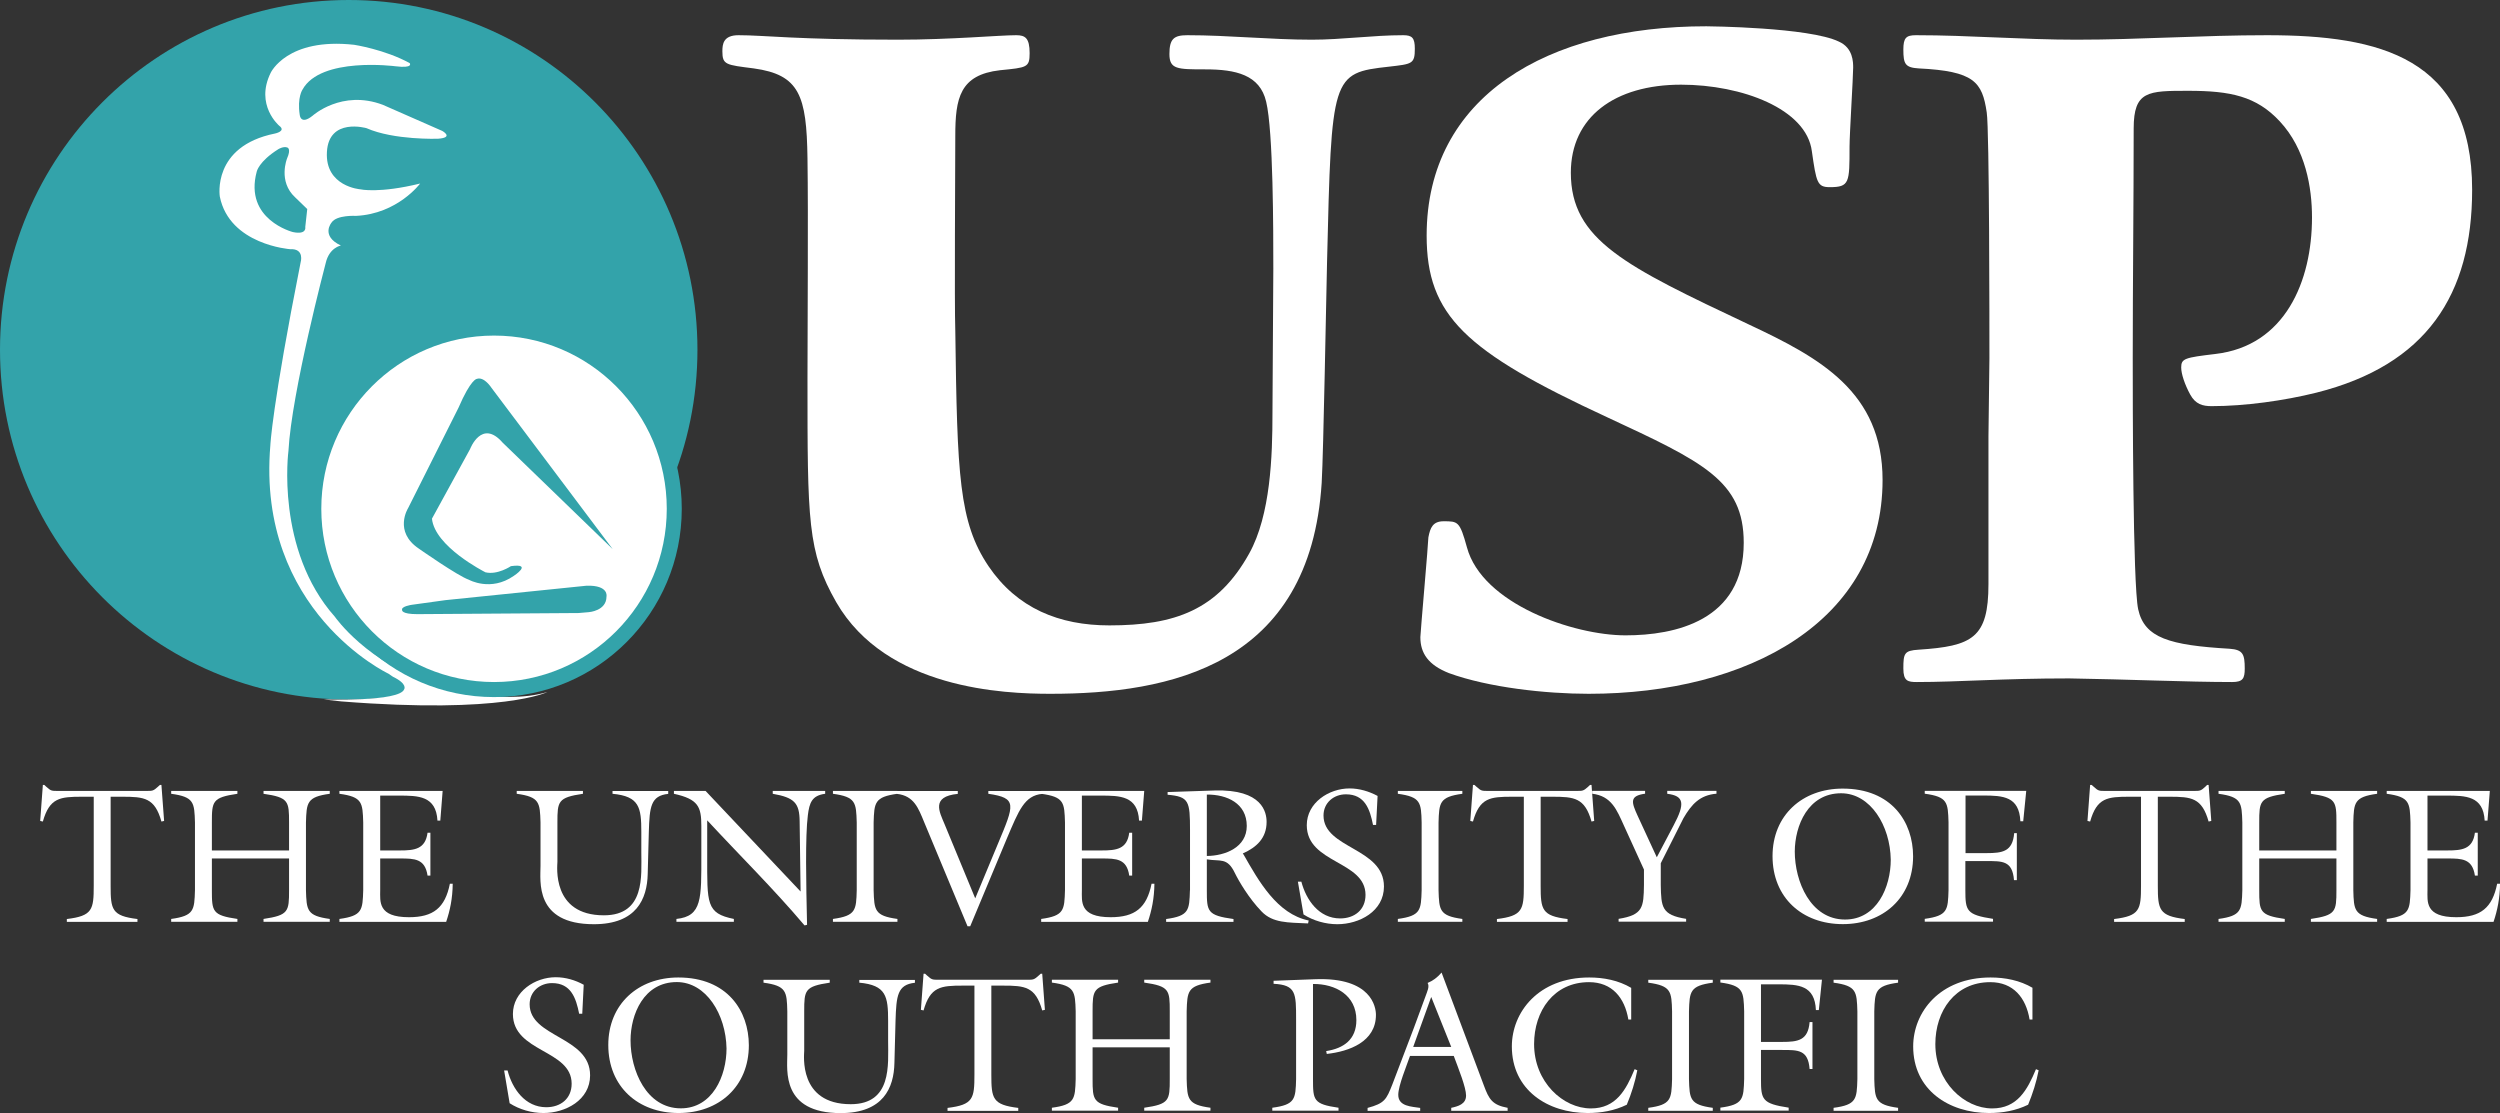 <?xml version="1.0" encoding="UTF-8"?> <svg xmlns="http://www.w3.org/2000/svg" width="146" height="65" viewBox="0 0 146 65" fill="none"><rect x="0" y="0" width="146" height="65" fill="#333333" stroke="none"/><g clip-path="url(#clip0)"><path d="M55.789 7.935C55.789 5.733 56.051 4.369 58.403 4.101C59.974 3.945 60.13 3.945 60.13 3.106C60.13 2.212 59.868 2.056 59.345 2.056C58.353 2.056 55.527 2.318 52.44 2.318C46.478 2.318 44.645 2.056 43.129 2.056C42.237 2.056 42.187 2.581 42.187 3C42.187 3.788 42.393 3.788 44.02 3.995C46.689 4.364 47.107 5.571 47.157 9.243C47.208 12.809 47.157 18.532 47.157 22.098C47.157 30.442 47.157 32.225 48.834 35.164C51.765 40.256 58.67 40.518 61.339 40.518C68.299 40.518 76.513 38.892 77.187 28.189C77.293 26.351 77.449 17.33 77.5 15.279C77.761 4.42 77.761 4.263 81.111 3.894C82.47 3.738 82.626 3.738 82.626 2.844C82.626 2.212 82.47 2.056 81.947 2.056C80.169 2.056 78.391 2.318 76.613 2.318C74.206 2.318 71.749 2.056 69.341 2.056C68.556 2.056 68.294 2.268 68.294 3.157C68.294 4.051 68.762 4.051 70.389 4.051C72.166 4.051 73.577 4.364 73.944 5.94C74.362 7.672 74.362 13.496 74.362 15.698L74.312 24.143C74.312 26.608 74.206 30.073 72.952 32.326C71.119 35.629 68.611 36.523 64.789 36.523C61.858 36.523 59.4 35.528 57.728 33.063C56.001 30.492 55.9 27.765 55.789 19.315C55.734 17.693 55.789 9.718 55.789 7.935Z" fill="white"></path><path d="M83.316 13.759C83.316 18.426 85.567 20.527 93.832 24.355C99.482 26.982 101.834 28.083 101.834 31.699C101.834 36.265 97.805 37.104 94.93 37.104C91.893 37.104 86.56 35.27 85.668 31.962C85.25 30.442 85.144 30.442 84.308 30.442C83.684 30.442 83.523 30.811 83.417 31.386C83.417 31.699 82.949 36.998 82.949 37.21C82.949 38.154 83.417 38.836 84.621 39.311C86.922 40.15 90.271 40.518 92.779 40.518C102.091 40.518 109.942 36.27 109.942 28.032C109.942 22.891 106.281 20.896 102.146 18.956C94.93 15.547 91.737 14.021 91.737 10.087C91.737 6.834 94.3 4.945 98.173 4.945C101.728 4.945 105.495 6.359 105.812 8.829C106.074 10.668 106.13 10.93 106.86 10.93C108.013 10.93 108.013 10.668 108.013 8.571C108.013 7.839 108.225 4.48 108.225 3.955C108.225 3.637 108.225 2.798 107.389 2.429C105.661 1.591 99.749 1.535 99.648 1.535C90.377 1.53 83.316 5.627 83.316 13.759Z" fill="white"></path><path d="M144.373 11.082C144.373 3.369 138.985 2.056 132.393 2.056C128.626 2.056 124.964 2.318 121.253 2.318C118.115 2.318 115.028 2.056 111.891 2.056C111.317 2.056 111.156 2.212 111.156 2.894C111.156 3.733 111.261 3.945 112.047 3.995C115.29 4.152 115.764 4.783 116.025 6.566C116.182 7.561 116.182 19.002 116.182 20.941L116.126 25.507V34.114C116.126 37.261 115.184 37.735 112.047 37.942C111.211 37.993 111.156 38.154 111.156 39.043C111.156 39.776 111.418 39.831 111.941 39.831C114.399 39.831 116.912 39.619 120.835 39.619C124.234 39.67 127.739 39.831 130.358 39.831C130.988 39.831 131.093 39.619 131.093 39.043C131.093 38.205 130.988 37.942 130.207 37.887C126.702 37.68 125.236 37.261 124.869 35.578C124.552 34.109 124.552 23.194 124.552 20.886C124.552 16.481 124.607 11.915 124.607 7.506C124.607 5.303 125.443 5.303 127.8 5.303C130.257 5.303 131.773 5.617 133.138 7.086C134.654 8.713 135.021 10.971 135.021 12.698C135.021 16.425 133.45 20.204 129.371 20.673C127.593 20.886 127.382 20.936 127.382 21.461C127.382 21.83 127.588 22.456 127.906 23.037C128.218 23.613 128.641 23.719 129.16 23.719C131.093 23.719 133.395 23.401 135.278 22.931C141.704 21.315 144.373 17.218 144.373 11.082Z" fill="white"></path><path d="M34.089 57.51C33.596 57.237 33.026 57.07 32.452 57.07C31.254 57.07 29.954 57.904 29.954 59.217C29.954 61.464 33.384 61.288 33.384 63.288C33.384 64.167 32.734 64.662 31.903 64.662C30.67 64.662 29.919 63.591 29.642 62.515H29.441L29.763 64.429C30.337 64.798 31.052 65 31.737 65C33.026 65 34.462 64.247 34.462 62.798C34.462 60.525 30.931 60.59 30.931 58.651C30.931 57.908 31.526 57.413 32.241 57.413C33.349 57.413 33.641 58.292 33.822 59.202H34.004L34.089 57.51Z" fill="white"></path><path d="M39.523 57.353C41.24 57.353 42.394 59.242 42.429 61.232C42.429 62.838 41.608 64.727 39.76 64.727C37.74 64.727 36.824 62.5 36.824 60.757C36.824 59.242 37.594 57.353 39.523 57.353ZM39.614 57.085C37.272 57.085 35.524 58.636 35.524 61.03C35.524 63.459 37.262 65 39.629 65C41.98 65 43.733 63.459 43.733 61.04C43.728 59.04 42.484 57.085 39.614 57.085Z" fill="white"></path><path d="M50.184 57.222V57.388C51.755 57.535 51.866 58.186 51.866 59.616V60.798C51.866 62.166 52.103 64.485 49.681 64.485C46.609 64.485 46.966 61.586 46.966 61.368V59.065C46.966 57.828 46.991 57.605 48.457 57.388V57.222H44.589V57.388C45.934 57.57 45.949 57.908 45.979 59.065V61.586C45.979 62.485 45.621 65.005 49.096 65.005C51.584 65.005 52.204 63.53 52.234 62.081L52.299 59.621C52.345 58.136 52.41 57.505 53.432 57.393V57.227H50.184V57.222Z" fill="white"></path><path d="M60.664 56.969C60.382 57.227 60.337 57.217 59.969 57.217H54.832C54.465 57.217 54.419 57.227 54.138 56.969L54.027 56.868H53.936L53.78 58.974L53.936 59.01C54.329 57.616 54.943 57.56 56.233 57.56H56.907V62.757C56.907 64.151 56.842 64.52 55.336 64.702V64.874H59.466V64.702C57.96 64.52 57.894 64.151 57.894 62.757V57.56H58.569C59.858 57.56 60.473 57.616 60.866 59.01L61.022 58.974L60.866 56.868H60.775L60.664 56.969Z" fill="white"></path><path d="M63.807 61.166H68.314V63.02C68.314 64.257 68.294 64.48 66.823 64.692V64.864H70.691V64.692C69.346 64.51 69.336 64.177 69.301 63.02V59.06C69.336 57.904 69.346 57.565 70.691 57.383V57.217H66.823V57.383C68.294 57.595 68.314 57.823 68.314 59.06V60.692H63.807V59.06C63.807 57.823 63.832 57.6 65.297 57.383V57.217H61.43V57.383C62.774 57.565 62.784 57.904 62.82 59.06V63.02C62.784 64.177 62.774 64.515 61.43 64.692V64.864H65.297V64.692C63.832 64.48 63.807 64.252 63.807 63.02V61.166Z" fill="white"></path><path d="M74.382 57.454C75.692 57.52 75.692 58.005 75.692 59.535V63.02C75.662 64.177 75.646 64.515 74.302 64.692V64.864H78.169V64.692C76.699 64.48 76.679 64.252 76.679 63.02V57.464C77.993 57.454 79.212 58.116 79.212 59.575C79.212 60.702 78.472 61.227 77.449 61.383L77.484 61.55C78.794 61.404 80.355 60.843 80.355 59.267C80.355 58.828 80.108 57.065 76.82 57.186L74.377 57.277V57.454H74.382Z" fill="white"></path><path d="M84.752 61.141H82.531L83.583 58.222L84.752 61.141ZM84.898 61.661C85.19 62.449 85.618 63.505 85.618 63.98C85.618 64.485 85.144 64.611 84.752 64.697V64.869H88.045V64.697C87.149 64.53 86.957 64.202 86.655 63.384L84.188 56.797C83.951 57.08 83.674 57.282 83.372 57.404C83.498 57.616 83.352 57.888 83.251 58.181L82.576 60.015L81.312 63.333C80.965 64.212 80.864 64.434 79.867 64.702V64.874H82.939V64.702C82.435 64.621 81.659 64.621 81.659 63.939C81.659 63.399 82.153 62.232 82.344 61.666H84.898V61.661Z" fill="white"></path><path d="M95.262 57.691C94.522 57.252 93.66 57.085 92.809 57.085C89.848 57.085 88.292 59.111 88.292 61.111C88.292 63.651 90.377 65 92.719 65C93.514 65 94.29 64.864 95.005 64.515C95.277 63.864 95.488 63.192 95.619 62.505L95.463 62.439C94.96 63.651 94.375 64.732 92.91 64.732C91.283 64.732 89.591 63.192 89.591 60.974C89.591 59.04 90.744 57.358 92.799 57.358C94.144 57.358 94.884 58.267 95.096 59.54H95.262V57.691Z" fill="white"></path><path d="M98.636 59.065C98.671 57.908 98.681 57.57 100.026 57.388V57.222H96.259V57.388C97.604 57.57 97.619 57.908 97.649 59.065V63.025C97.614 64.182 97.604 64.52 96.259 64.697V64.869H100.026V64.697C98.681 64.515 98.671 64.182 98.636 63.025V59.065Z" fill="white"></path><path d="M105.681 59.691C105.591 60.762 105.007 60.848 104.065 60.848H102.841V57.484H103.863C105.042 57.484 105.984 57.54 106.049 58.989H106.22L106.402 57.212H100.469V57.378C101.814 57.56 101.824 57.898 101.859 59.055V63.015C101.824 64.172 101.814 64.51 100.469 64.687V64.859H104.458V64.687C102.902 64.45 102.841 64.217 102.841 63.015V61.318H104.065C105.007 61.318 105.591 61.298 105.681 62.429H105.848V59.687H105.681V59.691Z" fill="white"></path><path d="M109.458 59.065C109.494 57.908 109.504 57.57 110.848 57.388V57.222H107.081V57.388C108.426 57.57 108.436 57.908 108.471 59.065V63.025C108.436 64.182 108.426 64.52 107.081 64.697V64.869H110.848V64.697C109.504 64.515 109.494 64.182 109.458 63.025V59.065Z" fill="white"></path><path d="M118.705 57.691C117.964 57.252 117.103 57.085 116.247 57.085C113.286 57.085 111.73 59.111 111.73 61.111C111.73 63.651 113.815 65 116.156 65C116.952 65 117.728 64.864 118.443 64.515C118.71 63.864 118.926 63.192 119.057 62.505L118.901 62.439C118.397 63.651 117.813 64.732 116.343 64.732C114.716 64.732 113.024 63.192 113.024 60.974C113.024 59.04 114.177 57.358 116.232 57.358C117.577 57.358 118.317 58.267 118.528 59.54H118.695V57.691H118.705Z" fill="white"></path><path d="M9.226 45.943C8.944 46.2 8.904 46.19 8.531 46.19H3.394C3.027 46.19 2.981 46.2 2.699 45.943L2.589 45.842H2.503L2.347 47.943L2.503 47.978C2.896 46.584 3.51 46.529 4.799 46.529H5.474V51.726C5.474 53.12 5.404 53.489 3.903 53.671V53.837H8.027V53.671C6.527 53.489 6.461 53.12 6.461 51.726V46.529H7.131C8.42 46.529 9.04 46.584 9.427 47.978L9.584 47.943L9.427 45.842H9.337L9.226 45.943Z" fill="white"></path><path d="M12.374 50.135H16.881V51.989C16.881 53.226 16.856 53.449 15.39 53.666V53.832H19.258V53.666C17.913 53.484 17.903 53.151 17.868 51.989V48.034C17.903 46.877 17.913 46.539 19.258 46.357V46.19H15.39V46.357C16.861 46.569 16.881 46.797 16.881 48.034V49.666H12.374V48.034C12.374 46.797 12.394 46.574 13.864 46.357V46.19H9.997V46.357C11.341 46.539 11.351 46.872 11.386 48.034V51.989C11.351 53.145 11.341 53.484 9.997 53.666V53.832H13.864V53.666C12.394 53.454 12.374 53.226 12.374 51.989V50.135Z" fill="white"></path><path d="M19.822 53.837H26.056C26.283 53.166 26.429 52.469 26.439 51.61H26.273C25.991 53.024 25.296 53.565 23.886 53.565C22.048 53.565 22.204 52.645 22.204 51.979V50.135H23.367C24.208 50.135 24.823 50.145 24.969 51.135H25.135V48.63H24.969C24.843 49.595 24.203 49.666 23.367 49.666H22.204V46.463H23.292C24.425 46.463 25.467 46.473 25.548 47.923H25.714L25.85 46.19H19.822V46.357C21.166 46.539 21.177 46.872 21.212 48.034V51.989C21.177 53.145 21.166 53.484 19.822 53.666V53.837Z" fill="white"></path><path d="M35.771 46.19V46.357C37.342 46.504 37.453 47.155 37.453 48.585V49.767C37.453 51.135 37.69 53.454 35.267 53.454C32.195 53.454 32.553 50.554 32.553 50.337V48.034C32.553 46.797 32.578 46.574 34.044 46.357V46.19H30.176V46.357C31.52 46.539 31.531 46.872 31.566 48.034V50.554C31.566 51.453 31.203 53.974 34.683 53.974C37.171 53.974 37.79 52.499 37.826 51.049L37.891 48.59C37.936 47.105 38.002 46.473 39.024 46.362V46.196H35.771V46.19Z" fill="white"></path><path d="M41.205 46.19H39.357V46.357C40.777 46.67 40.958 47.11 40.958 48.236V49.923C40.958 52.474 41.014 53.509 39.503 53.666V53.832H42.857V53.666C41.23 53.337 41.301 52.767 41.301 49.979V47.908C43.194 49.953 45.188 51.918 46.986 54.045L47.132 54.009C47.077 51.559 47.022 48.847 47.178 47.615C47.268 46.882 47.414 46.458 48.19 46.357V46.19H45.128V46.357C46.397 46.579 46.689 46.898 46.699 47.963L46.755 52.065L41.205 46.19Z" fill="white"></path><path d="M51.02 48.034C51.056 46.877 51.066 46.539 52.41 46.357V46.19H48.643V46.357C49.988 46.539 49.998 46.872 50.033 48.034V51.989C50.003 53.145 49.988 53.484 48.643 53.666V53.832H52.41V53.666C51.066 53.484 51.056 53.151 51.02 51.989V48.034Z" fill="white"></path><path d="M57.718 46.19V46.357C59.42 46.605 59.244 46.973 58.277 49.282L56.953 52.464L55.16 48.125C54.868 47.418 54.354 46.519 55.935 46.362V46.196H52.38V46.362C53.377 46.473 53.634 47.196 53.971 48.014L56.504 54.095H56.66L58.801 48.968C59.496 47.337 59.823 46.453 60.876 46.362V46.196H57.718V46.19Z" fill="white"></path><path d="M60.8 53.837H67.035C67.261 53.166 67.407 52.469 67.418 51.61H67.251C66.969 53.024 66.274 53.565 64.864 53.565C63.026 53.565 63.182 52.645 63.182 51.979V50.135H64.346C65.187 50.135 65.806 50.145 65.947 51.135H66.118V48.63H65.947C65.826 49.595 65.187 49.666 64.346 49.666H63.182V46.463H64.27C65.403 46.463 66.446 46.473 66.521 47.923H66.687L66.823 46.19H60.805V46.357C62.15 46.539 62.16 46.872 62.195 48.034V51.989C62.16 53.145 62.15 53.484 60.805 53.666V53.837H60.8Z" fill="white"></path><path d="M69.492 51.994C69.457 53.151 69.447 53.489 68.102 53.671V53.837H72.036V53.671C70.5 53.459 70.479 53.231 70.479 51.994V50.186C71.265 50.322 71.668 50.049 72.116 50.984C72.353 51.469 72.932 52.459 73.677 53.231C74.327 53.908 75.203 53.873 76.392 53.928L76.427 53.757C74.579 53.378 73.501 51.443 72.635 49.923L72.579 49.842C73.385 49.484 73.969 48.943 73.969 47.999C73.969 47.458 73.743 46.079 70.923 46.165L68.188 46.256V46.413C69.442 46.524 69.497 46.781 69.497 48.504V51.994H69.492ZM70.479 46.403C71.658 46.392 72.811 46.918 72.811 48.236C72.811 49.484 71.557 49.979 70.479 49.989V46.403Z" fill="white"></path><path d="M80.451 46.483C79.957 46.216 79.388 46.044 78.814 46.044C77.615 46.044 76.316 46.872 76.316 48.191C76.316 50.438 79.746 50.261 79.746 52.262C79.746 53.141 79.096 53.636 78.265 53.636C77.031 53.636 76.281 52.565 75.999 51.489H75.797L76.125 53.403C76.699 53.772 77.414 53.974 78.099 53.974C79.388 53.974 80.823 53.221 80.823 51.772C80.823 49.499 77.293 49.569 77.293 47.625C77.293 46.883 77.887 46.388 78.603 46.388C79.71 46.388 80.003 47.261 80.184 48.175H80.365L80.451 46.483Z" fill="white"></path><path d="M84.011 48.034C84.046 46.877 84.057 46.539 85.401 46.357V46.19H81.634V46.357C82.979 46.539 82.994 46.872 83.024 48.034V51.989C82.989 53.145 82.979 53.484 81.634 53.666V53.832H85.401V53.666C84.057 53.484 84.046 53.151 84.011 51.989V48.034Z" fill="white"></path><path d="M92.749 45.943C92.467 46.2 92.422 46.19 92.054 46.19H86.917C86.549 46.19 86.504 46.2 86.222 45.943L86.111 45.842H86.021L85.865 47.943L86.021 47.978C86.414 46.584 87.028 46.529 88.317 46.529H88.992V51.726C88.992 53.12 88.921 53.489 87.421 53.671V53.837H91.545V53.671C90.044 53.489 89.974 53.12 89.974 51.726V46.529H90.644C91.933 46.529 92.552 46.584 92.945 47.978L93.101 47.943L92.945 45.842H92.855L92.749 45.943Z" fill="white"></path><path d="M97.367 46.191V46.357C98.339 46.478 98.43 46.908 97.734 48.211L96.757 50.065L95.635 47.635C95.277 46.847 95.151 46.478 96.073 46.352V46.185H92.981V46.352C94.114 46.489 94.416 47.286 94.844 48.231L96.007 50.782V51.681C95.987 52.974 95.962 53.434 94.526 53.661V53.827H98.47V53.661C97.034 53.434 97.014 52.974 96.989 51.681V50.413L98.314 47.782C98.787 46.973 99.266 46.433 100.242 46.352V46.185H97.367V46.191Z" fill="white"></path><path d="M107.52 46.327C109.232 46.327 110.39 48.216 110.42 50.206C110.42 51.812 109.604 53.701 107.751 53.701C105.732 53.701 104.815 51.474 104.815 49.731C104.82 48.216 105.591 46.327 107.52 46.327ZM107.61 46.054C105.263 46.054 103.516 47.605 103.516 49.999C103.516 52.428 105.253 53.969 107.62 53.969C109.972 53.969 111.725 52.428 111.725 50.009C111.725 48.014 110.481 46.054 107.61 46.054Z" fill="white"></path><path d="M117.627 48.665C117.536 49.731 116.952 49.822 116.01 49.822H114.787V46.458H115.804C116.982 46.458 117.924 46.514 117.99 47.963H118.156L118.332 46.185H112.405V46.352C113.749 46.534 113.759 46.867 113.794 48.029V51.984C113.759 53.141 113.749 53.479 112.405 53.661V53.827H116.393V53.661C114.837 53.423 114.777 53.191 114.777 51.984V50.287H116C116.942 50.287 117.526 50.261 117.617 51.398H117.783V48.655H117.627V48.665Z" fill="white"></path><path d="M128.792 45.943C128.515 46.2 128.47 46.19 128.097 46.19H122.965C122.592 46.19 122.547 46.2 122.27 45.943L122.154 45.842H122.064L121.908 47.943L122.064 47.978C122.457 46.584 123.076 46.529 124.36 46.529H125.035V51.726C125.035 53.12 124.97 53.489 123.464 53.671V53.837H127.588V53.671C126.088 53.489 126.017 53.12 126.017 51.726V46.529H126.687C127.976 46.529 128.59 46.584 128.983 47.978L129.139 47.943L128.983 45.842H128.893L128.792 45.943Z" fill="white"></path><path d="M131.939 50.135H136.447V51.989C136.447 53.226 136.421 53.449 134.956 53.666V53.832H138.824V53.666C137.479 53.484 137.464 53.151 137.434 51.989V48.034C137.464 46.877 137.479 46.539 138.824 46.357V46.19H134.956V46.357C136.426 46.569 136.447 46.797 136.447 48.034V49.666H131.939V48.034C131.939 46.797 131.959 46.574 133.43 46.357V46.19H129.562V46.357C130.907 46.539 130.917 46.872 130.952 48.034V51.989C130.917 53.145 130.907 53.484 129.562 53.666V53.832H133.43V53.666C131.959 53.454 131.939 53.226 131.939 51.989V50.135Z" fill="white"></path><path d="M139.388 53.837H145.622C145.849 53.166 145.99 52.469 146.005 51.61H145.834C145.552 53.024 144.862 53.565 143.447 53.565C141.608 53.565 141.765 52.645 141.765 51.979V50.135H142.933C143.774 50.135 144.388 50.145 144.534 51.135H144.701V48.63H144.534C144.414 49.595 143.774 49.666 142.933 49.666H141.765V46.463H142.852C143.986 46.463 145.028 46.473 145.104 47.923H145.27L145.406 46.19H139.383V46.357C140.727 46.539 140.737 46.872 140.773 48.034V51.989C140.737 53.145 140.727 53.484 139.383 53.666V53.837H139.388Z" fill="white"></path><path d="M0 20.426C0 9.147 9.12 0 20.366 0C31.616 0 40.731 9.147 40.731 20.426C40.731 31.709 31.611 40.852 20.366 40.852C9.12 40.852 0 31.709 0 20.426Z" fill="#33A3AA"></path><path d="M22.682 39.341C22.682 39.341 14.972 35.7 15.788 26.012C15.788 26.012 15.879 23.785 17.556 15.324C17.556 15.324 17.808 14.506 16.941 14.552C16.941 14.552 13.406 14.299 12.837 11.481C12.837 11.481 12.358 8.546 16.055 7.799C16.055 7.799 16.735 7.662 16.307 7.344C16.307 7.344 14.877 6.137 15.808 4.253C15.808 4.253 16.76 2.182 20.683 2.616C20.683 2.616 22.476 2.889 23.926 3.687C23.926 3.687 24.178 4.005 23.085 3.869C23.085 3.869 18.729 3.298 17.666 5.233C17.666 5.233 17.349 5.687 17.505 6.713C17.505 6.713 17.551 7.324 18.256 6.758C18.256 6.758 19.958 5.213 22.36 6.122L25.83 7.647C25.83 7.647 26.535 8.036 25.578 8.102C25.578 8.102 23.015 8.193 21.403 7.485C21.403 7.485 19.202 6.849 19.092 8.874C18.976 10.9 21.041 11.056 21.041 11.056C21.041 11.056 22.128 11.309 24.536 10.718C24.536 10.718 23.221 12.491 20.794 12.607C20.794 12.607 19.661 12.541 19.364 12.996C19.364 12.996 18.704 13.769 19.907 14.339C19.907 14.339 19.228 14.456 19.021 15.365C19.021 15.365 17.027 22.916 16.846 26.33C16.846 26.33 16.075 32.103 19.56 36.023C19.56 36.023 21.448 38.751 25.392 39.978C25.392 39.978 29.204 41.251 31.969 40.412C31.969 40.412 29.421 41.715 19.938 40.963L18.89 40.847C18.89 40.847 23.352 40.998 23.604 40.251C23.604 40.251 23.826 39.947 22.949 39.523L22.682 39.341ZM17.828 13.254L17.943 12.208L17.238 11.526C16.221 10.592 16.765 9.253 16.765 9.253C17.017 8.682 16.785 8.617 16.785 8.617C16.558 8.526 16.261 8.708 16.261 8.708C15.103 9.435 14.992 10.026 14.992 10.026C14.242 12.824 17.102 13.552 17.102 13.552C17.938 13.728 17.828 13.254 17.828 13.254Z" fill="white"></path><path d="M28.852 18.719C34.905 18.719 39.815 23.643 39.815 29.714C39.815 35.786 34.905 40.71 28.852 40.71C22.793 40.71 17.888 35.786 17.888 29.714C17.888 23.638 22.793 18.719 28.852 18.719Z" fill="#33A3AA"></path><path d="M18.764 29.714C18.764 24.128 23.282 19.598 28.852 19.598C34.421 19.598 38.939 24.123 38.939 29.714C38.939 35.306 34.421 39.831 28.852 39.831C23.282 39.831 18.764 35.301 18.764 29.714Z" fill="white"></path><path d="M34.386 35.75C34.386 35.75 35.419 35.679 35.419 34.841C35.419 34.841 35.575 34.169 34.26 34.205L26.016 35.048L24.042 35.321C24.042 35.321 23.407 35.412 23.483 35.629C23.483 35.629 23.428 35.866 24.369 35.866L33.792 35.801L34.386 35.75Z" fill="#33A3AA"></path><path d="M35.781 32.068L28.705 22.653C28.705 22.653 28.272 21.971 27.844 22.128C27.844 22.128 27.502 22.128 26.777 23.81L23.831 29.679C23.831 29.679 22.969 31.043 24.465 32.043C24.465 32.043 26.731 33.634 27.391 33.861C27.391 33.861 28.66 34.568 30 33.634C30 33.634 31.158 32.881 29.838 33.063C29.838 33.063 29.053 33.593 28.348 33.422C28.242 33.366 25.397 31.917 25.226 30.29L27.451 26.229C27.451 26.229 28.126 24.436 29.355 25.851L35.781 32.068Z" fill="#33A3AA"></path></g><defs><clipPath id="clip0"><rect width="146" height="65" fill="white"></rect></clipPath></defs></svg> 